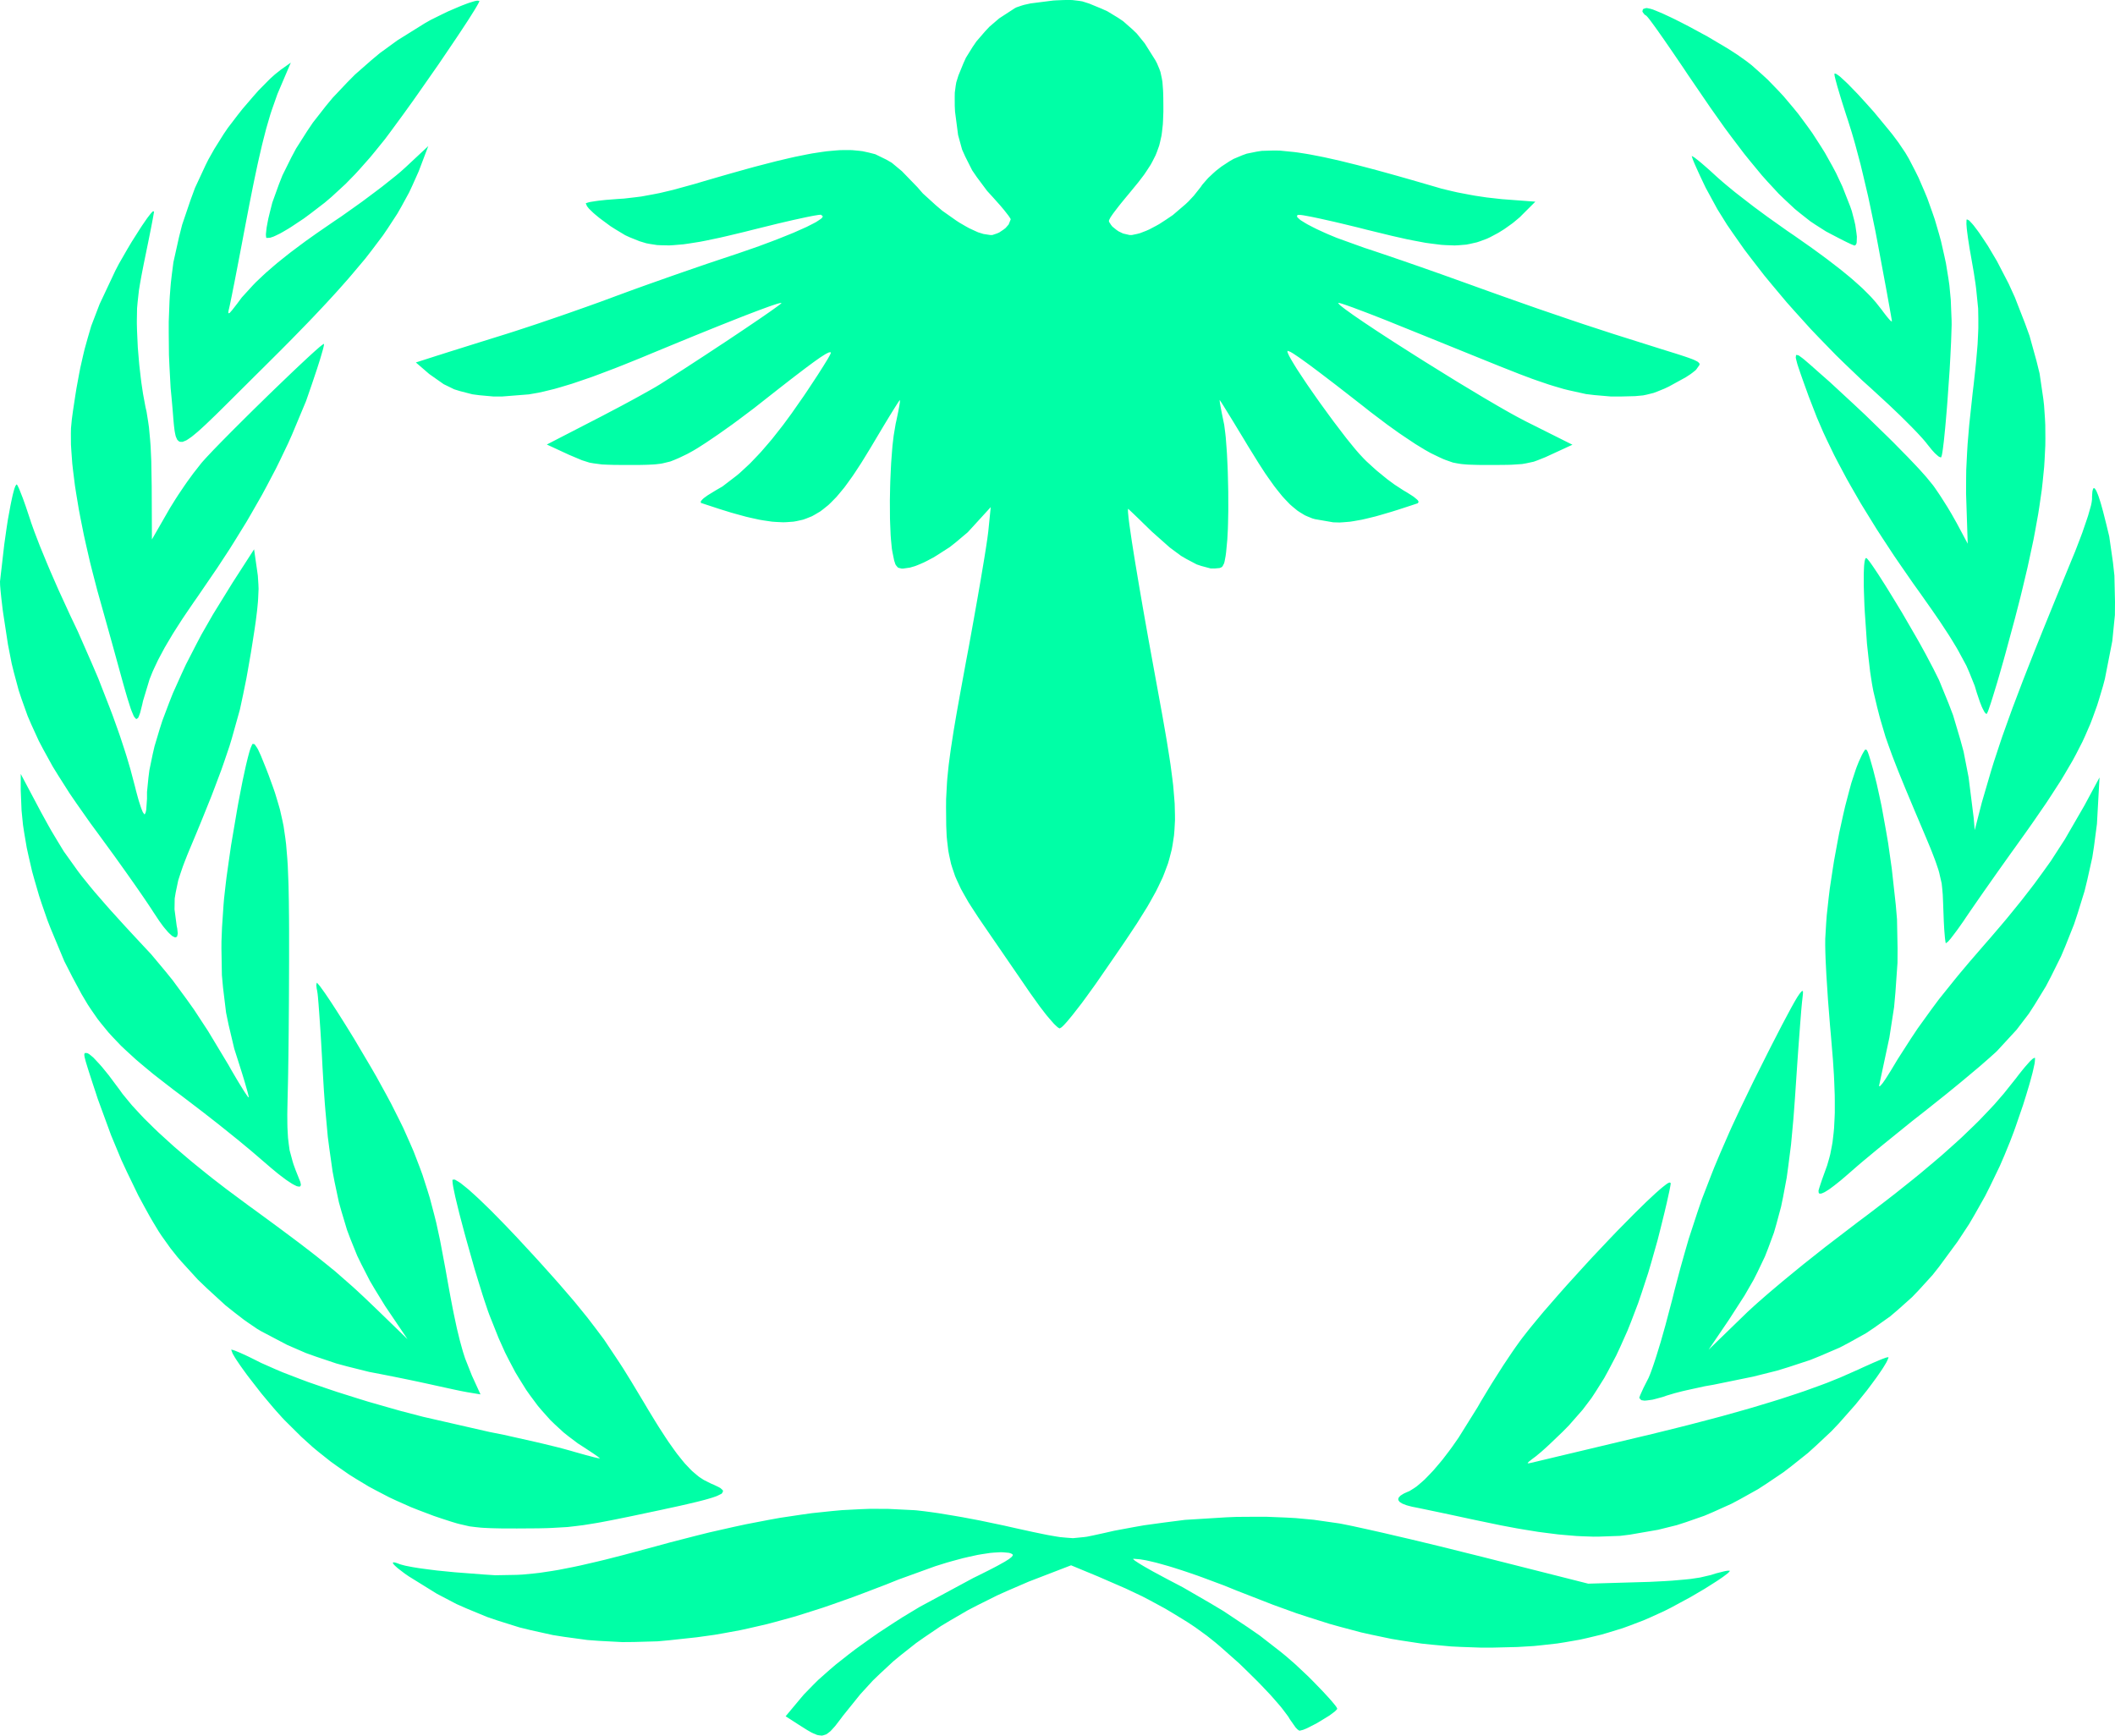 <svg xmlns="http://www.w3.org/2000/svg" viewBox="60.13 476.06 602.41 494.35"><g xmlns="http://www.w3.org/2000/svg" transform="matrix(0 1 -1 0 724 -0)"><g><path d="M 633.50,662.93 L 631.08,662.65 L 626.37,661.98 L 624.09,661.63 L 620.12,660.90 L 619.21,660.72 L 617.62,660.38 L 616.88,660.21 L 615.70,659.90 L 615.16,659.74 L 614.46,659.47 L 614.03,659.14 L 614.03,659.09 L 614.24,658.94 L 614.38,658.86 L 614.84,658.63 L 615.36,658.39 L 617.03,657.73 L 617.95,657.37 L 620.25,656.55 L 624.19,655.23 L 624.89,655.01 L 626.57,654.41 L 627.46,654.09 L 629.47,653.32 L 631.55,652.52 L 636.37,650.54 L 638.83,649.50 L 643.98,647.25 L 651.41,643.84 L 655.91,641.70 L 664.82,637.79 L 669.23,635.90 L 677.74,632.58 L 679.82,631.79 L 683.86,630.34 L 685.86,629.64 L 689.70,628.38 L 691.59,627.78 L 695.18,626.72 L 700.25,625.38 L 701.31,625.12 L 703.26,624.59 L 704.18,624.33 L 705.72,623.83 L 706.42,623.59 L 707.39,623.19 L 708.00,622.75 L 708.00,622.65 L 707.65,622.46 L 707.42,622.37 L 706.70,622.22 L 703.57,622.00 L 701.66,622.00 L 697.54,621.59 L 695.43,621.32 L 690.92,620.39 L 688.63,619.86 L 683.78,618.41 L 681.31,617.62 L 676.15,615.67 L 673.54,614.64 L 668.11,612.20 L 665.36,610.93 L 659.70,608.02 L 656.84,606.52 L 650.98,603.16 L 642.01,597.62 L 632.52,591.50 L 638.80,590.60 L 640.04,590.43 L 642.51,590.27 L 643.78,590.22 L 646.66,590.35 L 647.43,590.40 L 649.12,590.56 L 650.00,590.65 L 651.96,590.89 L 652.98,591.02 L 655.27,591.35 L 659.12,591.95 L 661.89,592.39 L 666.88,593.26 L 669.29,593.69 L 673.77,594.60 L 678.16,595.54 L 686.48,597.87 L 688.61,598.52 L 693.06,600.03 L 695.35,600.83 L 700.30,602.69 L 702.87,603.67 L 708.58,605.97 L 710.06,606.57 L 713.22,607.87 L 718.26,609.98 L 719.49,610.49 L 721.74,611.37 L 722.83,611.78 L 724.85,612.47 L 726.83,613.11 L 730.28,613.83 L 731.96,614.11 L 735.09,614.16 L 739.80,613.54 L 740.50,613.39 L 741.54,613.28 L 742.01,613.25 L 742.61,613.38 L 742.86,613.47 L 743.02,613.82 L 743.05,614.02 L 742.79,614.58 L 742.61,614.88 L 741.93,615.63 L 741.54,616.02 L 740.46,616.94 L 739.87,617.42 L 738.40,618.49 L 735.75,620.25 L 735.25,620.57 L 733.99,621.40 L 733.32,621.85 L 731.75,622.91 L 730.94,623.47 L 729.13,624.72 L 728.21,625.36 L 726.22,626.76 L 724.21,628.18 L 719.90,631.26 L 713.50,635.93 L 710.44,638.18 L 704.81,642.14 L 702.05,644.03 L 696.89,647.31 L 694.36,648.87 L 689.49,651.55 L 687.08,652.82 L 682.33,654.99 L 679.95,656.01 L 675.14,657.73 L 672.71,658.54 L 667.65,659.90 L 665.07,660.54 L 659.58,661.61 L 650.68,662.97 L 649.60,663.12 L 647.55,663.36 L 646.55,663.48 L 644.81,663.66 L 643.99,663.74 L 642.75,663.84 L 641.68,663.87 L 641.52,663.85 L 640.67,663.75 L 640.17,663.70 L 638.79,663.54 L 638.05,663.45 L 636.31,663.25 L 635.41,663.15 M 705.53,653.17 L 707.45,652.15 L 710.88,650.26 L 712.54,649.33 L 715.58,647.51 L 718.57,645.69 L 724.16,641.69 L 725.58,640.61 L 728.58,638.19 L 730.11,636.92 L 733.45,634.02 L 735.18,632.50 L 739.06,628.98 L 740.07,628.06 L 742.22,626.07 L 745.67,622.86 L 747.85,620.82 L 752.73,616.74 L 755.25,614.70 L 760.77,610.64 L 763.61,608.62 L 769.71,604.62 L 779.44,598.76 L 780.83,597.98 L 783.28,596.54 L 784.43,595.85 L 786.28,594.71 L 787.11,594.19 L 788.16,593.47 L 788.36,593.33 L 788.58,593.13 L 788.60,593.01 L 788.48,593.01 L 787.50,593.25 L 786.91,593.40 L 785.18,593.90 L 784.23,594.17 L 781.96,594.86 L 778.20,596.05 L 774.75,597.15 L 767.91,598.77 L 764.47,599.48 L 757.40,600.34 L 753.81,600.67 L 746.19,600.80 L 744.23,600.79 L 740.15,600.63 L 733.76,600.20 L 732.08,600.06 L 728.08,599.61 L 726.00,599.36 L 721.44,598.72 L 716.79,598.05 L 707.19,596.42 L 704.86,596.01 L 700.54,595.18 L 698.45,594.77 L 694.84,593.99 L 693.99,593.80 L 692.50,593.44 L 691.78,593.26 L 690.57,592.94 L 690.01,592.78 L 689.13,592.49 L 688.22,592.10 L 687.95,591.95 L 687.97,591.54 L 688.08,591.32 L 688.93,590.73 L 689.46,590.41 L 691.20,589.60 L 694.91,588.10 L 696.82,587.36 L 700.23,586.12 L 701.90,585.54 L 705.05,584.59 L 706.61,584.14 L 709.75,583.43 L 711.35,583.10 L 714.76,582.60 L 716.53,582.38 L 720.48,582.05 L 722.55,581.91 L 727.32,581.72 L 728.58,581.68 L 731.29,581.63 L 732.68,581.60 L 735.69,581.57 L 737.24,581.55 L 740.58,581.53 L 746.00,581.53 L 749.78,581.53 L 757.78,581.56 L 761.78,581.58 L 769.53,581.64 L 771.41,581.66 L 774.97,581.70 L 776.71,581.72 L 779.89,581.77 L 781.43,581.79 L 784.13,581.84 L 787.50,581.92 L 789.21,581.96 L 792.15,582.02 L 793.55,582.04 L 795.99,582.02 L 797.15,582.00 L 799.19,581.89 L 800.18,581.83 L 801.95,581.62 L 803.69,581.38 L 806.88,580.52 L 807.70,580.27 L 809.42,579.64 L 812.25,578.51 L 812.72,578.32 L 813.37,578.19 L 813.65,578.17 L 813.95,578.38 L 814.05,578.53 L 813.98,579.07 L 813.90,579.38 L 813.47,580.24 L 813.21,580.71 L 812.43,581.90 L 812.00,582.53 L 810.87,584.02 L 810.26,584.80 L 808.78,586.59 L 806.18,589.62 L 805.65,590.23 L 804.41,591.68 L 803.76,592.44 L 802.35,594.14 L 800.89,595.90 L 797.67,599.90 L 796.04,601.94 L 792.76,606.14 L 788.18,612.14 L 786.50,614.39 L 783.43,618.35 L 781.94,620.26 L 779.16,623.61 L 777.79,625.21 L 775.19,628.05 L 773.91,629.41 L 771.38,631.82 L 770.11,632.98 L 767.55,635.08 L 766.26,636.09 L 763.55,637.97 L 762.17,638.88 L 759.21,640.64 L 754.37,643.24 L 749.84,645.55 L 740.52,649.44 L 738.19,650.35 L 733.52,651.97 L 731.19,652.74 L 726.57,654.08 L 724.28,654.72 L 719.77,655.76 L 717.53,656.25 L 713.18,656.99 L 711.03,657.32 L 706.90,657.73 L 701.00,657.97 L 696.50,657.96 L 705.53,653.17 M 595.50,643.41 L 593.13,643.09 L 588.78,642.43 L 586.66,642.09 L 582.74,641.37 L 580.83,641.00 L 577.26,640.19 L 575.50,639.77 L 572.17,638.84 L 568.89,637.88 L 562.68,635.50 L 553.14,631.01 L 551.20,630.00 L 547.01,627.59 L 544.94,626.36 L 541.21,623.99 L 540.35,623.43 L 538.88,622.42 L 538.19,621.94 L 537.16,621.15 L 536.72,620.79 L 536.24,620.31 L 536.30,620.00 L 536.35,620.00 L 536.71,620.05 L 536.93,620.09 L 537.60,620.21 L 538.34,620.34 L 540.59,620.77 L 541.81,621.01 L 544.80,621.61 L 549.79,622.63 L 551.15,622.91 L 553.55,623.38 L 554.70,623.60 L 556.76,623.97 L 558.76,624.30 L 562.19,624.68 L 563.89,624.83 L 567.35,624.89 L 568.26,624.89 L 570.22,624.84 L 573.50,624.69 L 575.01,624.62 L 578.36,624.34 L 580.06,624.19 L 583.47,623.80 L 585.15,623.59 L 588.22,623.13 L 592.00,622.43 L 593.30,622.13 L 596.25,621.66 L 597.80,621.44 L 601.33,621.11 L 603.18,620.97 L 607.39,620.78 L 614.61,620.66 L 629.71,620.60 L 621.79,616.05 L 620.70,615.42 L 618.24,613.89 L 617.00,613.09 L 614.45,611.37 L 613.20,610.50 L 610.87,608.80 L 607.94,606.50 L 607.58,606.19 L 606.60,605.31 L 606.08,604.83 L 604.82,603.64 L 604.15,603.01 L 602.65,601.55 L 601.88,600.80 L 600.19,599.13 L 598.46,597.42 L 594.65,593.59 L 592.72,591.64 L 588.79,587.62 L 586.85,585.62 L 583.21,581.83 L 582.33,580.91 L 580.70,579.19 L 579.91,578.35 L 578.49,576.83 L 577.80,576.09 L 576.63,574.81 L 576.09,574.21 L 575.22,573.22 L 574.83,572.77 L 574.32,572.13 L 574.00,571.62 L 574.00,571.58 L 574.24,571.59 L 574.39,571.61 L 574.91,571.72 L 575.50,571.86 L 577.40,572.41 L 578.45,572.72 L 581.09,573.56 L 585.59,575.07 L 590.30,576.70 L 599.86,580.70 L 602.26,581.77 L 607.13,584.10 L 609.57,585.30 L 614.53,587.91 L 617.02,589.25 L 622.09,592.15 L 624.64,593.63 L 629.83,596.83 L 632.45,598.47 L 637.79,601.97 L 646.00,607.58 L 647.70,608.77 L 650.84,610.91 L 652.37,611.94 L 655.23,613.78 L 656.62,614.66 L 659.23,616.21 L 660.51,616.96 L 662.91,618.25 L 664.09,618.87 L 666.33,619.93 L 667.43,620.43 L 669.56,621.28 L 675.69,623.13 L 676.73,623.36 L 678.37,623.77 L 679.11,623.96 L 680.11,624.33 L 680.52,624.52 L 680.81,624.90 L 680.85,625.10 L 680.35,625.56 L 679.99,625.79 L 678.63,626.36 L 677.83,626.66 L 675.52,627.39 L 674.89,627.59 L 673.42,628.02 L 672.66,628.24 L 670.94,628.73 L 670.04,628.98 L 668.05,629.53 L 664.75,630.44 L 664.39,630.54 L 663.44,630.80 L 662.93,630.94 L 661.73,631.27 L 660.46,631.62 L 657.37,632.48 L 647.00,635.38 L 644.26,636.15 L 638.87,637.55 L 636.21,638.22 L 631.03,639.41 L 628.47,639.98 L 623.56,640.96 L 621.14,641.42 L 616.57,642.18 L 614.33,642.53 L 610.17,643.05 L 608.14,643.28 L 604.45,643.55 L 602.68,643.66 L 599.53,643.68 L 598.03,643.65 M 776.00,639.19 L 776.00,639.05 L 776.20,638.64 L 776.34,638.42 L 776.79,637.86 L 777.30,637.26 L 778.99,635.68 L 779.93,634.84 L 782.33,632.89 L 786.56,629.73 L 787.60,628.99 L 789.83,627.16 L 790.98,626.20 L 793.41,623.95 L 794.65,622.78 L 797.26,620.13 L 798.59,618.75 L 801.35,615.72 L 802.75,614.17 L 805.65,610.78 L 807.11,609.05 L 810.11,605.34 L 811.62,603.45 L 814.71,599.44 L 819.41,593.11 L 821.24,590.59 L 824.48,586.17 L 826.04,584.06 L 828.82,580.33 L 830.16,578.55 L 832.60,575.37 L 833.79,573.84 L 836.00,571.08 L 838.19,568.38 L 842.39,563.59 L 843.47,562.40 L 845.73,559.97 L 849.39,556.15 L 857.50,547.79 L 850.59,552.46 L 848.09,554.15 L 843.27,557.11 L 840.88,558.52 L 836.12,560.96 L 833.74,562.12 L 828.85,564.10 L 826.37,565.03 L 821.14,566.60 L 818.47,567.35 L 812.71,568.57 L 809.74,569.14 L 803.24,570.06 L 799.88,570.50 L 792.44,571.18 L 790.51,571.34 L 786.44,571.63 L 780.00,572.01 L 777.32,572.15 L 772.25,572.44 L 769.81,572.59 L 765.57,572.88 L 764.58,572.95 L 762.85,573.08 L 762.03,573.14 L 760.66,573.26 L 760.03,573.31 L 759.10,573.41 L 758.25,573.54 L 757.63,573.67 L 756.66,573.78 L 756.00,573.65 L 756.00,573.56 L 756.60,573.03 L 756.99,572.71 L 758.28,571.78 L 758.99,571.27 L 760.83,570.03 L 761.81,569.38 L 764.08,567.91 L 765.26,567.16 L 767.83,565.54 L 769.15,564.72 L 771.89,563.03 L 780.17,558.13 L 782.88,556.57 L 787.92,553.80 L 790.40,552.47 L 795.07,550.12 L 797.37,548.99 L 801.82,547.01 L 804.04,546.05 L 808.41,544.37 L 810.60,543.56 L 815.05,542.13 L 817.30,541.44 L 821.96,540.21 L 824.34,539.61 L 829.37,538.52 L 837.50,536.99 L 839.65,536.61 L 843.49,535.92 L 845.34,535.58 L 848.63,534.95 L 850.22,534.63 L 853.05,534.03 L 854.41,533.74 L 856.83,533.15 L 858.00,532.86 L 860.10,532.28 L 861.12,531.99 L 862.96,531.40 L 867.86,529.46 L 873.22,527.01 L 872.68,530.26 L 872.61,530.70 L 872.36,532.03 L 872.22,532.75 L 871.86,534.46 L 870.65,540.00 L 870.45,540.89 L 869.94,543.23 L 869.67,544.47 L 869.09,547.23 L 868.80,548.64 L 868.22,551.49 L 867.43,555.50 L 866.81,558.74 L 865.25,564.98 L 864.42,568.05 L 862.46,573.88 L 861.44,576.74 L 859.12,582.08 L 855.26,589.43 L 854.56,590.62 L 852.85,593.13 L 851.95,594.41 L 849.92,597.04 L 847.82,599.68 L 842.98,604.96 L 840.50,607.54 L 835.36,612.23 L 834.09,613.33 L 831.59,615.32 L 828.00,617.88 L 826.77,618.69 L 824.05,620.33 L 822.65,621.15 L 819.64,622.81 L 816.57,624.47 L 809.85,627.72 L 806.43,629.31 L 799.38,632.24 L 789.01,636.04 L 787.34,636.58 L 784.63,637.48 L 783.36,637.89 L 781.36,638.54 L 780.44,638.83 L 779.04,639.26 L 778.41,639.45 L 777.51,639.68 L 777.12,639.78 L 776.61,639.85 L 776.39,639.86 L 776.16,639.79 L 775.98,639.69 M 554.25,614.93 L 550.76,614.48 L 543.63,612.89 L 540.07,611.99 L 533.06,609.61 L 529.60,608.34 L 523.08,605.31 L 521.50,604.52 L 518.50,602.83 L 514.27,600.18 L 512.52,598.99 L 508.85,596.19 L 507.03,594.75 L 503.54,591.75 L 501.86,590.27 L 499.02,587.47 L 498.36,586.80 L 497.26,585.57 L 495.95,583.93 L 493.90,581.04 L 500.70,583.94 L 502.84,584.85 L 507.47,586.48 L 508.69,586.88 L 511.36,587.66 L 512.74,588.06 L 515.81,588.85 L 517.41,589.25 L 520.99,590.08 L 522.86,590.50 L 527.06,591.39 L 529.24,591.84 L 534.17,592.82 L 542.50,594.42 L 545.11,594.91 L 550.07,595.86 L 552.47,596.32 L 556.65,597.13 L 557.63,597.33 L 559.35,597.67 L 560.17,597.83 L 561.53,598.11 L 562.16,598.24 L 563.11,598.44 L 564.00,598.64 L 564.51,598.77 L 565.08,598.83 L 565.29,598.82 L 565.23,598.56 L 565.12,598.39 L 564.39,597.75 L 562.50,596.28 L 560.79,595.01 L 557.31,591.83 L 556.43,590.98 L 554.63,589.08 L 553.72,588.10 L 551.84,585.93 L 550.89,584.81 L 548.92,582.35 L 547.92,581.08 L 545.83,578.29 L 544.76,576.85 L 542.53,573.71 L 539.00,568.58 L 537.71,566.66 L 534.88,562.67 L 533.46,560.68 L 530.61,556.87 L 529.22,555.03 L 526.69,551.85 L 526.10,551.11 L 525.03,549.83 L 523.63,548.27 L 517.66,541.88 L 522.77,543.82 L 524.85,544.61 L 528.88,546.41 L 530.89,547.35 L 534.90,549.54 L 536.91,550.69 L 541.03,553.38 L 543.12,554.80 L 547.51,558.11 L 549.75,559.85 L 554.53,563.88 L 555.76,564.94 L 558.32,567.21 L 559.61,568.37 L 562.32,570.86 L 563.69,572.14 L 566.57,574.86 L 568.03,576.26 L 571.08,579.23 L 572.64,580.75 L 575.90,583.98 L 581.04,589.14 L 582.71,590.83 L 585.73,593.86 L 587.19,595.33 L 589.79,597.94 L 591.04,599.20 L 593.24,601.42 L 594.28,602.48 L 596.08,604.35 L 596.93,605.24 L 598.34,606.77 L 599.00,607.51 L 600.04,608.76 L 600.51,609.35 L 601.19,610.34 L 601.48,610.80 L 601.80,611.57 L 601.92,611.93 L 601.90,612.51 L 601.85,612.78 L 601.50,613.20 L 601.28,613.40 L 600.61,613.70 L 600.24,613.84 L 599.26,614.05 L 598.73,614.14 L 597.45,614.30 L 596.78,614.37 L 595.21,614.51 L 594.40,614.57 L 592.56,614.72 L 589.50,614.99 L 586.58,615.27 L 580.32,615.61 L 577.16,615.75 L 570.82,615.81 L 567.70,615.81 L 561.86,615.59 L 560.45,615.51 L 557.83,615.31 L 556.56,615.20 M 863.41,591.17 L 864.26,589.48 L 866.05,585.43 L 866.95,583.31 L 868.80,578.50 L 869.73,576.02 L 871.60,570.60 L 872.53,567.83 L 874.38,561.96 L 875.30,558.98 L 877.07,552.80 L 877.95,549.69 L 879.60,543.36 L 883.91,524.50 L 884.73,520.38 L 886.73,511.48 L 887.22,509.38 L 888.13,505.64 L 888.35,504.76 L 888.76,503.21 L 889.30,501.25 L 889.63,500.12 L 890.21,498.05 L 890.49,497.06 L 890.92,495.42 L 891.12,494.68 L 891.36,493.65 L 891.45,493.00 L 891.42,493.00 L 891.11,493.38 L 890.92,493.63 L 890.36,494.43 L 890.06,494.87 L 889.32,495.98 L 888.09,497.86 L 887.17,499.29 L 885.12,502.01 L 884.06,503.34 L 881.72,505.88 L 880.51,507.13 L 877.85,509.51 L 876.47,510.68 L 873.48,512.90 L 871.94,513.99 L 868.60,516.07 L 866.89,517.10 L 863.19,519.05 L 861.29,520.01 L 857.21,521.84 L 850.64,524.46 L 849.47,524.89 L 846.44,525.91 L 844.84,526.43 L 841.17,527.57 L 837.40,528.72 L 829.22,531.03 L 827.22,531.58 L 823.45,532.58 L 821.62,533.06 L 818.42,533.84 L 816.92,534.20 L 814.59,534.69 L 814.07,534.79 L 813.26,534.92 L 812.40,535.00 L 812.10,535.00 L 812.03,534.55 L 812.07,534.26 L 812.66,533.26 L 813.03,532.69 L 814.23,531.19 L 814.90,530.37 L 816.67,528.41 L 817.63,527.37 L 819.92,525.00 L 821.14,523.76 L 823.92,521.03 L 825.37,519.62 L 828.59,516.56 L 833.87,511.68 L 836.01,509.73 L 839.86,506.28 L 841.72,504.63 L 845.14,501.68 L 846.81,500.25 L 849.96,497.68 L 851.51,496.43 L 854.56,494.10 L 857.60,491.82 L 864.08,487.50 L 865.78,486.40 L 869.49,484.10 L 875.66,480.39 L 877.55,479.27 L 880.91,477.22 L 882.52,476.22 L 885.33,474.40 L 886.67,473.51 L 888.99,471.87 L 890.09,471.07 L 891.97,469.57 L 892.86,468.83 L 894.35,467.43 L 895.05,466.74 L 896.20,465.39 L 896.74,464.72 L 897.60,463.39 L 898.62,461.36 L 898.98,460.51 L 899.59,459.24 L 899.89,458.69 L 900.43,458.09 L 900.70,457.90 L 901.23,458.12 L 901.51,458.34 L 902.09,459.52 L 902.24,459.88 L 902.56,460.80 L 902.72,461.30 L 903.07,462.50 L 903.25,463.14 L 903.64,464.65 L 903.84,465.44 L 904.27,467.27 L 904.50,468.23 L 904.99,470.39 L 905.24,471.52 L 905.78,474.04 L 906.07,475.34 L 906.68,478.23 L 907.69,483.00 L 908.09,484.92 L 908.77,488.27 L 909.09,489.88 L 909.63,492.70 L 909.87,494.06 L 910.27,496.53 L 910.46,497.73 L 910.74,499.99 L 911.00,502.23 L 911.26,506.78 L 911.31,507.98 L 911.37,510.59 L 911.40,515.00 L 911.41,516.67 L 911.40,519.50 L 911.40,520.84 L 911.35,523.12 L 911.32,524.21 L 911.23,526.08 L 911.17,526.97 L 911.00,528.57 L 910.81,530.12 L 910.15,532.98 L 909.96,533.72 L 909.48,535.31 L 908.61,538.00 L 907.84,540.28 L 906.19,544.64 L 905.34,546.79 L 903.50,550.93 L 902.55,552.97 L 900.51,556.89 L 899.47,558.83 L 897.22,562.56 L 896.07,564.40 L 893.60,567.95 L 892.34,569.70 L 889.64,573.10 L 888.26,574.77 L 885.32,578.02 L 880.63,582.75 L 879.82,583.52 L 877.98,585.17 L 877.03,586.00 L 874.99,587.72 L 872.93,589.44 L 868.77,592.67 L 867.77,593.44 L 865.91,594.79 L 865.01,595.43 L 863.46,596.48 L 862.73,596.95 L 861.61,597.60 L 860.54,598.00 L 860.46,598.00 L 860.59,597.46 L 860.70,597.11 L 861.15,595.99 L 861.41,595.38 L 862.12,593.82 L 862.50,593.01 M 536.37,586.97 L 533.77,586.31 L 528.59,584.44 L 526.00,583.42 L 520.90,580.89 L 518.37,579.54 L 513.43,576.40 L 510.98,574.75 L 506.25,571.05 L 503.93,569.13 L 499.48,564.92 L 497.30,562.76 L 493.21,558.10 L 491.22,555.72 L 487.54,550.66 L 482.57,542.69 L 481.71,541.15 L 480.05,537.79 L 479.25,536.12 L 477.90,532.96 L 477.60,532.22 L 477.09,530.88 L 476.86,530.24 L 476.53,529.16 L 476.38,528.67 L 476.25,527.95 L 476.31,527.36 L 476.34,527.32 L 476.68,527.45 L 476.90,527.55 L 477.57,527.92 L 477.94,528.13 L 478.91,528.71 L 479.42,529.03 L 480.65,529.80 L 481.94,530.62 L 485.15,532.73 L 486.83,533.85 L 490.62,536.41 L 494.51,539.05 L 502.84,544.87 L 504.88,546.31 L 508.73,549.08 L 513.92,552.89 L 515.71,554.23 L 519.18,557.04 L 520.89,558.45 L 524.10,561.29 L 525.66,562.71 L 528.48,565.47 L 532.10,569.40 L 533.77,571.36 L 536.84,575.36 L 538.30,577.33 L 540.71,580.96 L 541.25,581.82 L 542.16,583.38 L 542.58,584.13 L 543.20,585.41 L 543.47,586.01 L 543.78,586.96 L 543.83,587.92 L 543.78,588.04 L 543.14,588.12 L 542.74,588.13 L 541.50,588.00 L 540.83,587.92 L 539.17,587.61 L 538.30,587.44 M 921.48,550.25 L 921.61,549.92 L 921.88,548.93 L 922.02,548.39 L 922.29,547.00 L 922.43,546.26 L 922.71,544.52 L 922.84,543.60 L 923.11,541.54 L 923.38,539.40 L 923.88,534.35 L 924.53,525.92 L 924.73,522.79 L 924.62,516.66 L 924.54,515.10 L 924.23,511.82 L 924.04,510.15 L 923.50,506.56 L 923.19,504.71 L 922.39,500.65 L 921.95,498.56 L 920.87,493.90 L 920.29,491.48 L 918.91,486.09 L 916.47,477.00 L 915.38,473.02 L 913.45,465.51 L 912.53,461.82 L 910.95,454.84 L 910.21,451.41 L 908.96,444.91 L 908.38,441.71 L 907.47,435.63 L 907.05,432.63 L 906.45,426.92 L 906.19,424.10 L 905.91,418.70 L 905.81,416.04 L 905.83,410.90 L 906.20,403.42 L 906.25,402.78 L 906.43,401.20 L 906.53,400.37 L 906.78,398.49 L 907.06,396.54 L 907.81,392.00 L 908.21,389.68 L 909.13,384.81 L 910.61,377.76 L 910.88,376.58 L 911.36,374.44 L 911.59,373.40 L 912.00,371.52 L 912.40,369.70 L 913.02,366.71 L 913.30,365.31 L 913.70,362.99 L 913.87,361.90 L 914.04,360.04 L 914.17,358.25 L 913.86,355.10 L 913.75,354.27 L 913.38,352.46 L 912.68,349.26 L 912.06,346.54 L 911.01,340.90 L 910.51,338.06 L 909.71,332.24 L 908.96,326.39 L 908.23,314.58 L 908.11,311.66 L 908.07,305.91 L 908.08,303.06 L 908.30,297.56 L 908.45,294.84 L 908.93,289.67 L 909.97,282.42 L 910.11,281.67 L 910.52,279.62 L 910.75,278.51 L 911.34,275.82 L 911.65,274.40 L 912.37,271.19 L 912.75,269.52 L 913.60,265.90 L 914.46,262.19 L 916.43,254.01 L 919.54,241.50 L 927.13,211.50 L 926.69,196.50 L 926.62,194.04 L 926.40,189.69 L 926.27,187.62 L 925.96,184.06 L 925.79,182.38 L 925.38,179.65 L 924.66,176.55 L 924.22,175.18 L 923.65,172.94 L 923.54,172.45 L 923.43,171.75 L 923.45,171.21 L 923.52,171.15 L 923.91,171.49 L 924.15,171.73 L 924.82,172.61 L 925.19,173.10 L 926.08,174.40 L 926.54,175.10 L 927.57,176.72 L 928.63,178.40 L 930.90,182.27 L 933.97,187.94 L 934.96,189.91 L 936.74,193.82 L 937.59,195.78 L 939.09,199.72 L 939.81,201.70 L 941.04,205.70 L 941.63,207.71 L 942.62,211.82 L 943.08,213.89 L 943.82,218.14 L 944.16,220.29 L 944.66,224.74 L 944.89,226.99 L 945.17,231.67 L 945.35,239.00 L 945.35,241.93 L 945.15,247.68 L 945.01,250.53 L 944.49,256.19 L 944.19,259.02 L 943.33,264.69 L 942.86,267.53 L 941.65,273.31 L 941.00,276.22 L 939.41,282.19 L 938.57,285.21 L 936.58,291.47 L 935.54,294.65 L 933.13,301.30 L 929.03,311.82 L 927.69,315.11 L 925.36,321.35 L 924.81,322.87 L 923.82,325.75 L 923.35,327.16 L 922.51,329.79 L 922.12,331.08 L 921.46,333.42 L 921.15,334.55 L 920.68,336.54 L 920.47,337.49 L 920.20,339.10 L 920.04,341.00 L 920.04,341.10 L 920.16,341.07 L 920.24,341.02 L 920.51,340.69 L 920.66,340.49 L 921.05,339.90 L 921.27,339.57 L 921.78,338.74 L 922.31,337.85 L 923.66,335.47 L 925.95,331.20 L 928.13,327.03 L 932.65,319.22 L 934.92,315.42 L 939.56,308.45 L 941.89,305.08 L 946.57,299.06 L 947.74,297.63 L 950.07,294.95 L 953.55,291.25 L 954.68,290.12 L 956.81,288.05 L 957.84,287.06 L 959.62,285.42 L 960.45,284.68 L 961.69,283.65 L 961.96,283.44 L 962.35,283.17 L 962.71,283.00 L 962.83,283.00 L 963.26,283.39 L 963.50,283.64 L 964.11,284.43 L 964.74,285.30 L 966.22,287.71 L 966.95,288.94 L 968.16,291.30 L 968.41,291.84 L 968.77,292.73 L 969.00,293.67 L 969.00,293.79 L 968.74,294.17 L 968.58,294.37 L 968.05,294.87 L 965.76,296.48 L 965.02,296.92 L 963.15,298.32 L 962.16,299.09 L 959.91,301.04 L 958.75,302.07 L 956.27,304.42 L 955.01,305.64 L 952.43,308.25 L 949.86,310.89 L 945.05,316.32 L 943.93,317.64 L 941.95,320.13 L 939.52,323.48 L 938.05,325.70 L 935.46,329.93 L 934.20,332.05 L 931.88,336.34 L 930.74,338.52 L 928.51,343.23 L 925.07,351.15 L 921.90,358.80 L 925.32,367.68 L 926.55,370.87 L 929.15,376.90 L 930.48,379.86 L 933.27,385.45 L 934.69,388.19 L 937.69,393.35 L 939.21,395.88 L 942.42,400.62 L 944.05,402.94 L 947.48,407.28 L 949.22,409.40 L 952.88,413.34 L 954.74,415.27 L 958.63,418.83 L 964.76,423.77 L 965.62,424.41 L 967.04,425.50 L 967.70,426.01 L 968.71,426.92 L 969.17,427.36 L 969.80,428.17 L 970.06,428.57 L 970.32,429.37 L 970.41,429.78 L 970.31,430.66 L 970.22,431.12 L 969.80,432.16 L 969.54,432.71 L 968.80,434.00 L 967.35,436.30 L 964.90,440.10 L 959.99,436.00 L 958.69,434.90 L 955.94,432.22 L 954.54,430.81 L 951.64,427.54 L 950.18,425.83 L 947.20,422.05 L 945.71,420.10 L 942.69,415.88 L 941.18,413.72 L 938.18,409.14 L 936.69,406.81 L 933.76,401.95 L 925.51,386.65 L 924.89,385.38 L 923.80,383.20 L 923.28,382.16 L 922.39,380.44 L 921.96,379.63 L 921.24,378.34 L 920.91,377.74 L 920.34,376.83 L 920.08,376.43 L 919.65,375.89 L 919.45,375.66 L 919.14,375.45 L 919.00,375.38 L 918.78,375.47 L 918.53,375.90 L 918.35,376.46 L 918.21,377.96 L 918.17,378.78 L 918.28,380.75 L 918.37,381.79 L 918.73,384.18 L 918.94,385.42 L 919.54,388.17 L 919.87,389.58 L 920.69,392.63 L 921.13,394.18 L 922.16,397.48 L 925.97,408.00 L 927.34,411.41 L 929.77,417.77 L 930.94,420.88 L 933.01,426.72 L 934.00,429.59 L 935.73,435.03 L 936.56,437.72 L 937.98,442.88 L 938.66,445.44 L 939.81,450.44 L 940.36,452.93 L 941.27,457.89 L 941.70,460.37 L 942.40,465.40 L 943.24,473.15 L 943.55,476.54 L 943.74,483.28 L 943.77,486.64 L 943.42,493.29 L 943.17,496.61 L 942.28,503.14 L 941.77,506.39 L 940.36,512.75 L 939.59,515.90 L 937.66,522.05 L 936.63,525.09 L 934.20,530.97 L 932.92,533.87 L 930.00,539.44 L 925.07,547.40 L 924.26,548.58 L 922.97,550.27 L 922.68,550.64 L 922.18,551.19 L 921.95,551.44 L 921.60,551.76 L 921.43,551.89 L 921.22,551.96 L 921.13,551.97 L 921.06,551.78 L 921.05,551.66 L 921.15,551.22 L 921.22,550.96 M 577.71,540.46 L 577.60,540.12 L 577.29,539.16 L 577.13,538.63 L 576.72,537.35 L 576.29,536.00 L 575.21,532.55 L 574.64,530.74 L 573.38,526.72 L 571.44,520.50 L 571.12,519.47 L 570.38,517.16 L 569.99,515.97 L 569.15,513.41 L 568.29,510.81 L 566.38,505.21 L 565.41,502.40 L 563.47,496.90 L 562.99,495.56 L 562.08,493.02 L 560.78,489.50 L 560.37,488.40 L 559.46,485.92 L 558.99,484.65 L 557.99,481.89 L 556.98,479.07 L 554.83,472.99 L 553.76,469.93 L 551.68,463.90 L 551.18,462.44 L 550.24,459.64 L 548.94,455.75 L 548.24,453.64 L 546.86,449.66 L 546.18,447.72 L 544.85,444.15 L 544.19,442.42 L 542.95,439.33 L 542.35,437.85 L 541.23,435.33 L 540.70,434.14 L 539.75,432.27 L 539.30,431.42 L 538.55,430.28 L 538.20,429.81 L 537.69,429.49 L 537.24,430.01 L 537.22,430.11 L 537.27,430.67 L 537.32,431.01 L 537.48,432.00 L 537.58,432.54 L 537.85,433.90 L 538.00,434.62 L 538.37,436.31 L 538.75,438.06 L 539.74,442.31 L 541.48,449.36 L 542.14,451.98 L 543.24,456.58 L 543.75,458.78 L 544.56,462.63 L 544.92,464.48 L 545.43,467.70 L 545.65,469.24 L 545.88,471.96 L 545.96,473.26 L 545.91,475.59 L 545.86,476.72 L 545.54,478.78 L 545.35,479.79 L 544.77,481.71 L 543.62,484.57 L 543.05,485.80 L 541.37,488.59 L 540.48,489.99 L 538.53,492.63 L 538.05,493.26 L 537.13,494.37 L 536.68,494.89 L 535.85,495.75 L 535.46,496.14 L 534.79,496.67 L 534.04,497.00 L 533.94,497.00 L 533.71,496.27 L 533.59,495.80 L 533.35,494.28 L 533.23,493.44 L 533.00,491.34 L 532.72,487.75 L 532.62,486.15 L 532.24,482.87 L 532.03,481.20 L 531.39,477.72 L 531.04,475.94 L 530.14,472.15 L 528.45,466.00 L 527.63,463.24 L 526.15,458.14 L 525.44,455.66 L 524.16,451.09 L 523.55,448.87 L 522.49,444.78 L 521.98,442.80 L 521.12,439.16 L 520.72,437.40 L 520.07,434.17 L 519.77,432.60 L 519.33,429.73 L 519.14,428.34 L 518.91,425.79 L 518.82,424.55 L 518.80,422.29 L 518.82,421.19 L 519.01,419.16 L 519.13,418.18 L 519.53,416.35 L 519.99,414.56 L 521.53,411.41 L 522.41,409.88 L 524.82,406.98 L 529.38,402.56 L 531.15,401.02 L 534.49,397.35 L 536.09,395.47 L 538.84,391.57 L 539.47,390.61 L 540.55,388.75 L 541.06,387.83 L 541.86,386.10 L 542.23,385.27 L 542.70,383.76 L 543.00,381.81 L 543.00,381.23 L 542.56,379.92 L 542.28,379.27 L 541.45,378.03 L 541.00,377.45 L 540.00,376.58 L 538.56,376.00 L 538.45,376.00 L 537.83,376.39 L 537.47,376.64 L 536.43,377.45 L 535.87,377.89 L 534.54,379.01 L 532.39,380.93 L 530.40,382.74 L 526.51,385.64 L 524.57,386.97 L 520.64,388.95 L 518.66,389.84 L 514.51,390.98 L 507.85,391.85 L 506.19,391.93 L 503.65,391.94 L 502.46,391.92 L 500.47,391.66 L 499.50,391.49 L 497.55,390.88 L 494.10,389.47 L 492.51,388.75 L 489.40,386.82 L 487.88,385.78 L 485.04,383.33 L 483.67,382.05 L 481.28,379.26 L 478.42,374.86 L 478.16,374.37 L 477.67,372.94 L 477.44,372.17 L 477.03,370.32 L 476.21,363.89 L 476.16,363.05 L 476.10,361.60 L 476.07,360.90 L 476.06,359.67 L 476.07,358.49 L 476.30,356.53 L 476.46,355.57 L 477.08,353.63 L 478.52,350.13 L 479.27,348.47 L 481.10,345.45 L 482.08,343.99 L 484.40,341.35 L 485.62,340.08 L 488.42,337.81 L 493.20,334.80 L 494.09,334.33 L 495.73,333.64 L 496.57,333.34 L 498.39,332.95 L 499.36,332.78 L 501.78,332.60 L 502.44,332.57 L 503.93,332.53 L 506.50,332.51 L 507.87,332.51 L 510.31,332.60 L 511.49,332.66 L 513.63,332.90 L 514.68,333.04 L 516.61,333.47 L 517.56,333.71 L 519.39,334.37 L 520.29,334.73 L 522.10,335.65 L 523.01,336.15 L 524.90,337.38 L 525.86,338.03 L 527.92,339.60 L 531.30,342.37 L 532.22,343.14 L 533.95,344.56 L 534.79,345.23 L 536.25,346.35 L 536.93,346.86 L 537.95,347.56 L 538.81,348.00 L 539.21,348.00 L 540.14,347.40 L 540.61,347.02 L 541.51,345.91 L 541.93,345.31 L 542.57,343.99 L 543.00,342.13 L 543.00,341.48 L 542.68,339.95 L 542.47,339.16 L 541.79,337.40 L 541.40,336.51 L 540.40,334.62 L 539.87,333.67 L 538.62,331.74 L 537.32,329.82 L 534.23,326.21 L 533.43,325.36 L 531.79,323.83 L 529.32,321.87 L 528.69,321.44 L 527.36,320.29 L 526.69,319.68 L 525.36,318.26 L 524.71,317.53 L 523.51,315.99 L 522.00,313.69 L 521.32,312.51 L 520.29,310.05 L 519.83,308.78 L 519.26,305.98 L 519.03,304.52 L 518.93,301.17 L 518.95,299.40 L 519.36,295.28 L 519.50,294.19 L 519.87,291.83 L 520.08,290.62 L 520.59,287.99 L 520.86,286.64 L 521.51,283.72 L 521.85,282.22 L 522.65,278.98 L 523.06,277.32 L 524.00,273.73 L 524.49,271.89 L 525.58,267.93 L 526.15,265.89 L 527.39,261.53 L 529.43,254.50 L 529.80,253.26 L 530.52,250.25 L 530.87,248.70 L 531.51,245.36 L 531.81,243.69 L 532.30,240.42 L 532.79,236.03 L 533.50,226.56 L 537.36,230.43 L 537.90,230.96 L 539.05,232.33 L 539.64,233.05 L 540.79,234.66 L 541.36,235.47 L 542.38,237.11 L 543.60,239.40 L 544.05,240.36 L 544.76,242.26 L 545.08,243.22 L 545.53,245.20 L 545.73,246.21 L 545.91,248.39 L 545.97,249.52 L 545.88,252.03 L 545.80,253.33 L 545.43,256.29 L 545.22,257.83 L 544.56,261.35 L 544.19,263.20 L 543.24,267.41 L 541.48,274.64 L 540.85,277.10 L 539.74,281.69 L 539.22,283.90 L 538.37,287.69 L 538.18,288.57 L 537.86,290.10 L 537.72,290.83 L 537.50,292.01 L 537.40,292.55 L 537.29,293.33 L 537.26,294.00 L 537.33,294.35 L 537.68,294.44 L 537.89,294.39 L 538.48,293.77 L 538.80,293.38 L 539.56,292.15 L 539.96,291.47 L 540.86,289.74 L 541.32,288.82 L 542.30,286.69 L 542.79,285.58 L 543.80,283.15 L 546.66,275.23 L 546.90,274.49 L 547.50,272.67 L 547.82,271.72 L 548.56,269.52 L 548.94,268.39 L 549.80,265.90 L 550.23,264.62 L 551.17,261.92 L 552.12,259.18 L 554.15,253.42 L 557.17,245.00 L 558.11,242.40 L 559.88,237.46 L 560.74,235.04 L 562.38,230.39 L 563.99,225.81 L 566.95,217.14 L 568.40,212.84 L 571.21,204.24 L 575.49,190.67 L 575.95,189.20 L 576.70,186.78 L 577.06,185.65 L 577.64,183.88 L 577.92,183.06 L 578.37,181.84 L 578.59,181.30 L 578.96,180.56 L 579.14,180.25 L 579.47,179.92 L 579.64,179.80 L 579.98,179.80 L 581.22,180.67 L 581.51,180.92 L 582.25,181.85 L 582.64,182.38 L 583.52,183.72 L 586.14,188.50 L 586.74,189.76 L 587.60,191.87 L 587.98,192.89 L 588.47,194.86 L 588.68,195.87 L 588.89,198.16 L 589.00,202.44 L 589.00,204.96 L 588.59,209.73 L 588.30,212.13 L 587.18,217.19 L 586.85,218.51 L 586.02,221.33 L 585.57,222.78 L 584.50,225.92 L 583.93,227.54 L 582.59,231.10 L 580.26,237.00 L 579.88,237.93 L 579.03,240.04 L 578.59,241.13 L 577.63,243.50 L 576.65,245.92 L 574.51,251.20 L 573.43,253.86 L 571.29,259.15 L 568.37,266.39 L 567.48,268.57 L 565.90,272.59 L 565.16,274.51 L 563.95,277.73 L 563.67,278.46 L 563.22,279.73 L 563.01,280.32 L 562.69,281.26 L 562.55,281.69 L 562.39,282.27 L 562.34,282.67 L 562.40,282.73 L 562.81,282.36 L 563.06,282.10 L 563.82,281.14 L 564.23,280.60 L 565.29,279.12 L 565.86,278.33 L 567.17,276.41 L 567.86,275.41 L 569.38,273.12 L 570.17,271.94 L 571.86,269.35 L 573.58,266.70 L 577.32,260.82 L 579.21,257.82 L 583.02,251.68 L 584.90,248.63 L 588.41,242.80 L 589.26,241.39 L 590.82,238.72 L 591.58,237.43 L 592.95,235.04 L 593.60,233.89 L 594.72,231.86 L 596.08,229.28 L 602.73,216.00 L 605.61,222.25 L 606.26,223.66 L 607.16,225.91 L 607.56,227.01 L 608.03,229.19 L 608.23,230.34 L 608.42,233.19 L 608.45,233.98 L 608.48,235.80 L 608.50,239.02 L 608.50,240.25 L 608.49,242.32 L 608.47,243.30 L 608.42,244.97 L 608.39,245.76 L 608.28,247.12 L 608.21,247.77 L 608.02,248.93 L 607.80,250.06 L 607.05,252.18 L 606.83,252.74 L 606.28,253.95 L 605.28,256.02 L 605.06,256.46 L 604.45,257.54 L 604.13,258.11 L 603.34,259.40 L 602.52,260.74 L 600.46,263.83 L 599.39,265.41 L 597.02,268.72 L 593.41,273.50 L 591.90,275.41 L 589.21,278.86 L 587.91,280.53 L 585.61,283.49 L 584.52,284.92 L 582.62,287.41 L 581.71,288.61 L 580.19,290.64 L 579.48,291.61 L 578.34,293.20 L 577.81,293.95 L 577.03,295.11 L 576.68,295.64 L 576.25,296.39 L 576.00,297.06 L 576.00,297.16 L 576.28,297.16 L 576.46,297.12 L 577.07,296.86 L 577.41,296.70 L 578.32,296.20 L 578.80,295.92 L 579.95,295.23 L 581.15,294.49 L 584.12,292.53 L 585.67,291.49 L 589.08,289.12 L 590.80,287.90 L 594.31,285.35 L 596.04,284.08 L 599.31,281.59 L 600.89,280.38 L 603.58,278.20 L 604.20,277.68 L 605.27,276.75 L 606.59,275.52 L 607.43,274.69 L 609.20,272.75 L 610.09,271.76 L 611.80,269.67 L 612.64,268.63 L 614.10,266.64 L 615.79,264.04 L 616.28,263.19 L 617.14,261.84 L 617.54,261.23 L 618.21,260.41 L 618.52,260.07 L 618.98,259.80 L 619.40,260.04 L 620.09,262.12 L 621.28,265.78 L 621.83,267.54 L 622.74,270.64 L 623.16,272.13 L 623.80,274.76 L 624.09,276.03 L 624.49,278.29 L 624.66,279.38 L 624.82,281.36 L 624.88,282.33 L 624.83,284.13 L 623.93,289.32 L 623.72,290.07 L 623.14,291.50 L 622.82,292.22 L 621.97,293.62 L 621.51,294.32 L 620.35,295.73 L 619.73,296.44 L 618.21,297.90 L 617.40,298.64 L 615.49,300.18 L 614.47,300.97 L 612.11,302.65 L 610.86,303.52 L 608.00,305.37 L 603.11,308.40 L 601.31,309.48 L 598.02,311.48 L 596.45,312.43 L 593.85,314.03 L 593.26,314.39 L 592.25,315.02 L 591.77,315.31 L 591.03,315.78 L 590.70,315.99 L 590.27,316.28 L 590.00,316.48 L 590.00,316.50 L 590.49,316.44 L 590.81,316.40 L 591.84,316.22 L 592.40,316.12 L 593.82,315.85 L 596.25,315.35 L 597.07,315.18 L 599.40,314.88 L 600.66,314.74 L 603.69,314.51 L 605.27,314.40 L 608.77,314.23 L 610.55,314.16 L 614.27,314.07 L 616.14,314.03 L 619.84,314.02 L 621.67,314.02 L 625.12,314.09 L 626.79,314.14 L 629.75,314.30 L 633.36,314.64 L 634.41,314.78 L 635.85,315.05 L 636.48,315.20 L 637.24,315.59 L 637.56,315.82 L 637.85,316.46 L 637.98,317.89 L 637.97,319.05 L 637.27,321.67 L 636.82,323.02 L 635.26,325.97 L 634.38,327.48 L 632.00,330.69 L 627.55,335.71 L 626.65,336.64 L 625.01,338.33 L 624.22,339.13 L 622.92,340.48 L 622.33,341.10 L 621.52,341.95 L 621.00,342.52 L 621.00,342.56 L 621.23,342.59 L 621.38,342.60 L 621.91,342.58 L 622.20,342.56 L 623.01,342.48 L 623.45,342.44 L 624.53,342.31 L 625.67,342.16 L 628.71,341.72 L 630.35,341.48 L 634.32,340.85 L 636.41,340.51 L 641.20,339.71 L 643.69,339.29 L 649.20,338.34 L 652.04,337.84 L 658.18,336.75 L 668.00,334.96 L 671.17,334.38 L 676.93,333.33 L 679.72,332.82 L 684.80,331.93 L 687.26,331.51 L 691.72,330.80 L 693.89,330.47 L 697.84,329.95 L 699.75,329.72 L 703.27,329.42 L 704.98,329.29 L 708.14,329.21 L 709.69,329.20 L 712.59,329.36 L 714.01,329.48 L 716.73,329.89 L 718.08,330.14 L 720.71,330.82 L 722.02,331.20 L 724.64,332.18 L 725.96,332.70 L 728.65,333.98 L 730.02,334.66 L 732.88,336.25 L 734.34,337.09 L 737.44,339.02 L 739.04,340.02 L 742.48,342.30 L 744.24,343.48 L 748.10,346.12 L 754.45,350.50 L 756.44,351.88 L 760.07,354.50 L 761.80,355.77 L 764.68,358.01 L 765.34,358.53 L 766.45,359.45 L 766.98,359.89 L 767.80,360.63 L 768.17,360.98 L 768.65,361.50 L 768.96,362.01 L 768.96,362.11 L 768.76,362.46 L 768.62,362.65 L 768.17,363.15 L 767.66,363.68 L 766.00,365.13 L 765.08,365.90 L 762.77,367.68 L 758.82,370.51 L 757.42,371.47 L 754.09,373.75 L 752.38,374.93 L 748.75,377.42 L 746.94,378.66 L 743.45,381.06 L 738.84,384.22 L 737.25,385.30 L 734.39,387.16 L 733.01,388.04 L 730.45,389.50 L 729.20,390.19 L 726.81,391.30 L 725.63,391.82 L 723.27,392.62 L 722.08,392.99 L 719.62,393.53 L 718.36,393.77 L 715.66,394.09 L 714.26,394.23 L 711.19,394.36 L 706.00,394.41 L 703.63,394.39 L 698.99,394.14 L 697.79,394.05 L 695.21,393.79 L 693.89,393.65 L 690.95,393.26 L 689.42,393.05 L 685.97,392.52 L 684.16,392.24 L 680.04,391.54 L 677.88,391.16 L 672.93,390.27 L 664.42,388.71 L 660.29,387.93 L 652.20,386.47 L 650.22,386.12 L 646.45,385.45 L 644.60,385.13 L 641.15,384.53 L 639.47,384.25 L 636.44,383.74 L 634.99,383.50 L 632.48,383.10 L 631.31,382.92 L 629.43,382.64 L 627.42,382.38 L 620.50,381.68 L 626.20,386.89 L 627.66,388.23 L 630.51,391.61 L 631.89,393.36 L 634.29,397.10 L 634.85,398.02 L 635.81,399.83 L 636.26,400.73 L 636.98,402.41 L 637.30,403.23 L 637.73,404.70 L 638.00,406.60 L 638.00,407.08 L 637.83,407.80 L 637.70,408.13 L 637.14,408.61 L 636.80,408.83 L 635.70,409.19 L 633.25,409.69 L 632.30,409.85 L 629.82,410.09 L 628.49,410.19 L 625.40,410.32 L 623.81,410.38 L 620.34,410.40 L 618.58,410.41 L 614.96,410.34 L 613.14,410.29 L 609.58,410.13 L 607.82,410.04 L 604.53,409.79 L 602.94,409.66 L 600.15,409.33 L 596.75,408.76 L 595.82,408.55 L 594.13,408.20 L 593.32,408.03 L 591.98,407.78 L 591.37,407.67 L 590.53,407.55 L 590.00,407.55 L 590.00,407.57 L 590.25,407.76 L 590.41,407.88 L 590.96,408.24 L 591.27,408.44 L 592.08,408.95 L 592.52,409.23 L 593.57,409.88 L 594.67,410.56 L 597.43,412.23 L 602.14,415.04 L 603.70,415.97 L 606.56,417.72 L 607.95,418.58 L 610.46,420.22 L 611.67,421.03 L 613.85,422.60 L 614.90,423.37 L 616.75,424.90 L 617.64,425.66 L 619.18,427.17 L 619.91,427.93 L 621.15,429.47 L 621.73,430.24 L 622.67,431.83 L 623.11,432.63 L 623.78,434.31 L 624.08,435.16 L 624.48,436.95 L 624.64,437.86 L 624.78,439.79 L 624.82,440.78 L 624.72,442.90 L 624.64,443.99 L 624.30,446.32 L 624.10,447.51 L 623.54,450.08 L 623.23,451.40 L 622.45,454.25 L 622.04,455.71 L 621.06,458.87 L 619.38,463.99 L 619.30,464.23 L 618.96,464.27 L 618.77,464.22 L 618.20,463.70 L 617.90,463.36 L 617.12,462.28 L 615.74,460.03 L 614.62,458.10 L 611.62,454.18 L 610.81,453.20 L 608.96,451.20 L 608.01,450.19 L 605.88,448.15 L 604.78,447.12 L 602.35,445.02 L 601.10,443.96 L 598.36,441.80 L 596.96,440.71 L 593.90,438.46 L 588.93,434.99 L 587.27,433.87 L 584.21,431.85 L 582.75,430.89 L 580.29,429.33 L 579.72,428.98 L 578.75,428.38 L 578.30,428.11 L 577.57,427.69 L 577.24,427.51 L 576.79,427.29 L 576.47,427.20 L 576.39,427.28 L 576.41,427.61 L 576.45,427.81 L 576.75,428.43 L 576.94,428.78 L 577.55,429.75 L 577.90,430.29 L 578.88,431.68 L 579.42,432.43 L 580.80,434.29 L 581.55,435.28 L 583.38,437.68 L 584.36,438.95 L 586.69,441.94 L 590.79,447.16 L 592.34,449.13 L 595.43,453.24 L 596.94,455.28 L 599.71,459.19 L 600.36,460.14 L 601.56,461.91 L 602.14,462.77 L 603.15,464.34 L 603.63,465.09 L 604.41,466.39 L 605.29,467.98 L 605.66,468.74 L 606.29,470.05 L 606.58,470.68 L 607.06,471.81 L 607.50,472.93 L 608.02,475.07 L 608.13,475.64 L 608.28,476.89 L 608.34,477.54 L 608.42,479.04 L 608.45,479.83 L 608.49,481.68 L 608.50,484.98 L 608.50,486.17 L 608.48,488.20 L 608.47,489.17 L 608.42,490.82 L 608.35,492.40 L 608.03,494.82 L 607.83,495.97 L 607.15,498.11 L 605.59,501.81 L 602.67,508.12 L 595.55,494.31 L 594.57,492.41 L 592.56,488.59 L 591.57,486.71 L 589.69,483.23 L 588.78,481.58 L 587.25,478.84 L 586.90,478.22 L 586.31,477.19 L 585.59,476.00 L 584.55,474.35 L 582.22,470.71 L 581.03,468.86 L 578.50,464.98 L 577.23,463.03 L 574.67,459.15 L 573.41,457.23 L 570.98,453.59 L 569.80,451.83 L 567.66,448.67 L 566.64,447.17 L 564.96,444.74 L 564.57,444.19 L 563.91,443.26 L 563.60,442.83 L 563.11,442.16 L 562.89,441.86 L 562.59,441.49 L 562.37,441.30 L 562.31,441.35 L 562.48,442.11 L 562.61,442.58 L 563.13,444.15 L 563.44,445.03 L 564.30,447.37 L 564.77,448.62 L 565.94,451.68 L 566.57,453.29 L 568.05,457.02 L 568.82,458.96 L 570.58,463.32 L 571.49,465.57 L 573.51,470.50 L 576.81,478.50 L 577.97,481.28 L 579.99,486.29 L 580.95,488.72 L 582.61,493.10 L 583.40,495.22 L 584.72,499.07 L 585.35,500.93 L 586.37,504.32 L 586.84,505.97 L 587.58,509.00 L 587.91,510.48 L 588.39,513.24 L 589.00,520.93 L 589.00,523.25 L 588.63,527.34 L 588.37,529.31 L 587.47,532.80 L 586.95,534.49 L 585.48,537.50 L 582.59,541.61 L 579.30,545.42 L 577.71,540.46 M 901.00,263.00 L 900.75,262.40 L 899.90,261.05 L 899.42,260.35 L 898.13,258.84 L 897.44,258.07 L 895.75,256.43 L 894.87,255.60 L 892.83,253.86 L 891.77,252.98 L 889.42,251.18 L 888.20,250.28 L 885.58,248.45 L 876.85,243.00 L 875.29,242.11 L 871.86,240.04 L 870.12,238.98 L 866.64,236.77 L 864.93,235.68 L 861.82,233.60 L 861.08,233.10 L 859.75,232.18 L 858.01,230.93 L 857.14,230.28 L 855.17,228.74 L 854.16,227.93 L 851.95,226.11 L 849.69,224.23 L 844.67,219.86 L 842.12,217.60 L 836.84,212.80 L 834.21,210.39 L 829.13,205.59 L 826.66,203.23 L 822.23,198.86 L 821.18,197.81 L 819.28,195.87 L 818.37,194.94 L 816.79,193.25 L 816.04,192.45 L 814.83,191.08 L 814.28,190.43 L 813.49,189.42 L 813.16,188.97 L 812.86,188.37 L 813.02,188.00 L 813.12,188.00 L 813.55,188.06 L 813.80,188.10 L 814.50,188.23 L 815.26,188.38 L 817.44,188.86 L 818.62,189.12 L 821.42,189.78 L 826.00,190.91 L 829.31,191.75 L 835.56,193.52 L 838.62,194.42 L 844.38,196.31 L 847.20,197.27 L 852.48,199.28 L 855.06,200.31 L 859.85,202.45 L 862.18,203.54 L 866.48,205.80 L 868.58,206.95 L 872.40,209.35 L 874.25,210.56 L 877.58,213.08 L 882.05,217.00 L 883.87,218.79 L 887.39,222.47 L 888.19,223.33 L 889.53,224.82 L 890.92,226.50 L 891.45,227.22 L 892.15,228.12 L 892.45,228.49 L 892.75,228.72 L 892.85,228.75 L 892.83,228.33 L 892.54,227.00 L 892.49,226.83 L 892.28,225.94 L 892.15,225.41 L 891.78,223.86 L 891.58,223.01 L 891.07,220.89 L 890.80,219.77 L 890.18,217.16 L 889.86,215.80 L 889.14,212.78 L 888.77,211.22 L 887.97,207.88 L 885.38,197.00 L 884.49,193.26 L 882.76,186.26 L 881.90,182.84 L 880.23,176.45 L 879.40,173.33 L 877.77,167.52 L 876.96,164.69 L 875.37,159.43 L 874.58,156.87 L 873.02,152.12 L 872.24,149.81 L 870.70,145.55 L 869.93,143.48 L 868.39,139.67 L 866.08,134.44 L 865.54,133.28 L 864.59,131.16 L 864.14,130.15 L 863.43,128.48 L 863.12,127.71 L 862.74,126.67 L 862.61,126.00 L 862.83,126.00 L 863.66,126.36 L 864.13,126.59 L 865.39,127.35 L 866.07,127.78 L 867.66,128.87 L 868.49,129.45 L 870.31,130.79 L 872.16,132.18 L 876.10,135.36 L 881.50,140.13 L 883.73,142.25 L 887.87,146.67 L 889.89,148.90 L 893.59,153.54 L 895.39,155.89 L 898.65,160.72 L 900.23,163.16 L 903.02,168.16 L 904.36,170.68 L 906.68,175.82 L 907.78,178.40 L 909.61,183.65 L 910.46,186.28 L 911.78,191.60 L 913.17,199.64 L 913.52,202.48 L 913.73,208.47 L 913.74,210.01 L 913.63,213.22 L 913.55,214.86 L 913.26,218.31 L 913.10,220.07 L 912.63,223.80 L 912.38,225.71 L 911.72,229.78 L 911.37,231.86 L 910.53,236.32 L 909.04,243.50 L 908.66,245.29 L 907.88,248.90 L 907.50,250.67 L 906.80,253.98 L 906.47,255.56 L 905.92,258.18 L 905.80,258.77 L 905.59,259.77 L 905.36,260.92 L 905.23,261.60 L 904.94,262.73 L 904.79,263.26 L 904.47,264.10 L 904.31,264.48 L 903.97,265.03 L 903.79,265.27 L 903.42,265.52 L 903.23,265.61 L 902.85,265.56 L 902.65,265.50 L 902.25,265.16 L 902.04,264.95 L 901.63,264.30 L 901.42,263.94 M 868.88,194.50 L 868.56,194.33 L 867.58,193.92 L 867.04,193.71 L 865.65,193.21 L 864.91,192.95 L 863.19,192.38 L 862.29,192.09 L 860.28,191.47 L 858.22,190.84 L 853.52,189.51 L 846.10,187.55 L 843.72,186.96 L 839.28,185.79 L 837.10,185.21 L 832.98,184.05 L 828.93,182.88 L 821.41,180.42 L 817.69,179.15 L 810.29,176.29 L 808.41,175.54 L 804.55,173.92 L 798.50,171.28 L 797.09,170.65 L 793.68,169.06 L 791.91,168.23 L 787.99,166.34 L 784.00,164.41 L 775.70,160.25 L 773.69,159.23 L 769.94,157.30 L 768.13,156.37 L 765.01,154.71 L 764.28,154.32 L 762.98,153.62 L 762.37,153.28 L 761.32,152.69 L 760.84,152.41 L 760.08,151.96 L 759.32,151.45 L 758.91,151.15 L 758.45,150.74 L 758.29,150.57 L 758.37,150.39 L 758.49,150.33 L 759.19,150.35 L 761.00,150.55 L 761.24,150.58 L 762.16,150.67 L 762.69,150.72 L 764.14,150.85 L 764.93,150.91 L 766.83,151.06 L 767.83,151.14 L 770.11,151.31 L 771.30,151.40 L 773.89,151.59 L 775.22,151.69 L 778.06,151.89 L 787.11,152.50 L 789.17,152.64 L 793.06,152.93 L 794.97,153.08 L 798.57,153.41 L 802.11,153.74 L 808.45,154.55 L 811.51,154.97 L 817.05,156.01 L 819.75,156.57 L 824.70,157.90 L 827.13,158.60 L 831.71,160.29 L 833.97,161.18 L 838.39,163.29 L 840.59,164.40 L 845.05,166.97 L 852.00,171.45 L 860.50,177.22 L 850.45,166.86 L 849.74,166.13 L 848.06,164.30 L 847.19,163.33 L 845.22,161.08 L 844.21,159.91 L 842.03,157.33 L 840.91,156.00 L 838.57,153.15 L 836.19,150.24 L 831.23,143.98 L 823.98,134.50 L 821.88,131.69 L 817.89,126.48 L 815.92,123.94 L 812.17,119.24 L 810.32,116.96 L 806.78,112.75 L 805.03,110.70 L 801.67,106.94 L 800.01,105.12 L 796.80,101.78 L 795.21,100.16 L 792.12,97.21 L 790.59,95.78 L 787.59,93.18 L 783.16,89.64 L 782.28,88.98 L 780.73,87.74 L 780.00,87.14 L 778.83,86.11 L 778.30,85.63 L 777.63,84.91 L 777.33,84.34 L 777.44,84.23 L 778.39,84.29 L 778.97,84.36 L 780.71,84.74 L 781.66,84.96 L 784.00,85.59 L 785.23,85.94 L 787.99,86.77 L 790.81,87.65 L 796.88,89.74 L 798.37,90.27 L 801.21,91.35 L 805.07,92.93 L 808.13,94.25 L 813.90,97.03 L 816.72,98.45 L 822.07,101.47 L 824.70,103.01 L 829.70,106.30 L 836.89,111.59 L 839.22,113.43 L 843.45,117.28 L 845.50,119.24 L 849.20,123.38 L 851.00,125.50 L 854.21,130.02 L 855.77,132.34 L 858.55,137.33 L 859.89,139.89 L 862.27,145.43 L 863.42,148.27 L 865.45,154.45 L 866.43,157.63 L 868.16,164.53 L 870.46,175.78 L 870.91,178.34 L 872.05,183.54 L 872.33,184.75 L 872.87,186.84 L 873.56,189.16 L 873.95,190.27 L 874.49,192.27 L 874.73,193.21 L 874.94,194.76 L 875.00,195.46 L 874.86,196.39 L 874.25,196.95 L 874.15,196.95 L 873.59,196.75 L 873.27,196.62 L 872.36,196.21 L 871.39,195.77 M 478.57,193.75 L 478.77,193.08 L 479.51,191.26 L 479.92,190.29 L 480.99,187.99 L 481.56,186.81 L 482.88,184.21 L 483.56,182.89 L 485.03,180.17 L 486.51,177.44 L 489.55,172.32 L 490.28,171.13 L 491.64,169.03 L 493.43,166.50 L 494.63,164.95 L 497.36,161.88 L 498.77,160.35 L 501.86,157.36 L 503.45,155.88 L 506.83,153.03 L 508.56,151.62 L 512.16,148.96 L 513.98,147.66 L 517.74,145.23 L 519.62,144.06 L 523.45,141.92 L 525.37,140.90 L 529.19,139.11 L 534.86,136.88 L 536.19,136.42 L 538.84,135.73 L 540.14,135.43 L 542.42,135.10 L 543.48,134.98 L 545.01,135.03 L 545.32,135.07 L 545.74,135.24 L 546.00,135.61 L 546.00,135.69 L 545.74,136.33 L 545.58,136.71 L 545.05,137.83 L 544.75,138.44 L 544.01,139.90 L 542.75,142.32 L 541.96,143.81 L 540.08,146.76 L 539.10,148.23 L 536.78,151.18 L 535.56,152.67 L 532.73,155.70 L 531.25,157.23 L 527.83,160.40 L 526.03,162.01 L 521.94,165.39 L 519.81,167.11 L 514.98,170.77 L 512.46,172.64 L 506.81,176.64 L 497.34,183.11 L 495.12,184.59 L 491.01,187.39 L 490.03,188.06 L 488.21,189.32 L 487.32,189.93 L 485.73,191.05 L 484.97,191.58 L 483.66,192.52 L 483.04,192.97 L 482.05,193.70 L 481.60,194.04 L 480.99,194.53 L 480.53,194.96 L 480.22,195.45 L 479.61,195.92 L 479.31,196.08 L 478.82,195.95 L 478.61,195.82 L 478.40,195.18 L 478.35,194.81 M 526.33,174.97 L 526.77,174.48 L 527.82,173.28 L 528.36,172.65 L 529.57,171.19 L 530.81,169.68 L 533.58,166.11 L 534.99,164.28 L 537.85,160.40 L 541.88,154.72 L 543.15,152.85 L 545.53,149.46 L 546.69,147.81 L 548.87,144.82 L 549.94,143.38 L 551.94,140.78 L 552.92,139.52 L 554.76,137.27 L 555.67,136.19 L 557.38,134.27 L 558.22,133.35 L 559.83,131.73 L 560.62,130.96 L 562.14,129.61 L 564.35,127.86 L 564.89,127.47 L 565.83,126.75 L 566.26,126.41 L 566.93,125.84 L 567.22,125.58 L 567.55,125.23 L 567.59,125.00 L 567.54,125.00 L 567.01,125.08 L 566.67,125.14 L 565.60,125.32 L 565.01,125.43 L 563.48,125.70 L 562.66,125.85 L 560.72,126.20 L 559.70,126.38 L 557.42,126.80 L 556.24,127.02 L 553.67,127.50 L 545.19,129.08 L 541.82,129.72 L 535.22,131.09 L 531.97,131.78 L 525.82,133.23 L 522.83,133.95 L 517.43,135.39 L 516.14,135.75 L 513.76,136.45 L 510.50,137.47 L 508.71,138.06 L 505.42,139.11 L 503.84,139.60 L 501.19,140.39 L 500.58,140.57 L 499.53,140.85 L 499.04,140.99 L 498.25,141.18 L 497.90,141.27 L 497.41,141.36 L 497.06,141.36 L 496.99,141.30 L 497.06,141.01 L 497.13,140.84 L 497.45,140.36 L 497.83,139.84 L 499.22,138.32 L 500.00,137.50 L 502.02,135.54 L 503.08,134.52 L 505.50,132.32 L 507.98,130.10 L 513.19,125.80 L 514.43,124.80 L 516.71,123.10 L 519.56,121.18 L 521.25,120.18 L 524.86,118.31 L 526.70,117.40 L 530.55,115.74 L 532.50,114.93 L 536.53,113.49 L 538.56,112.79 L 542.70,111.58 L 544.78,111.01 L 548.97,110.06 L 551.06,109.61 L 555.24,108.93 L 557.31,108.63 L 561.41,108.24 L 567.38,108.00 L 568.59,107.99 L 571.78,108.09 L 573.48,108.15 L 577.39,108.34 L 581.41,108.56 L 590.08,109.17 L 592.18,109.33 L 596.08,109.66 L 597.96,109.83 L 601.14,110.15 L 601.88,110.23 L 603.15,110.39 L 603.75,110.46 L 604.71,110.60 L 605.15,110.67 L 605.77,110.79 L 606.26,110.96 L 606.36,111.05 L 606.19,111.49 L 606.05,111.74 L 605.45,112.43 L 605.11,112.80 L 604.16,113.66 L 602.45,115.04 L 602.13,115.28 L 601.30,115.98 L 600.85,116.38 L 599.78,117.36 L 599.22,117.88 L 597.96,119.10 L 597.31,119.74 L 595.91,121.14 L 594.47,122.59 L 591.34,125.87 L 586.61,131.01 L 584.36,133.51 L 579.62,138.47 L 577.22,140.93 L 572.26,145.75 L 569.76,148.14 L 564.68,152.73 L 562.14,154.99 L 557.06,159.25 L 554.53,161.34 L 549.57,165.18 L 547.11,167.05 L 542.37,170.38 L 540.04,171.98 L 535.64,174.72 L 529.54,178.04 L 528.41,178.58 L 526.30,179.58 L 525.28,180.05 L 523.53,180.84 L 522.72,181.20 L 521.53,181.69 L 520.58,182.00 L 520.48,182.00 L 520.80,181.44 L 521.04,181.09 L 521.95,179.93 L 522.47,179.30 L 523.86,177.70 L 524.60,176.86 M 582.02,145.93 L 584.88,142.68 L 591.18,135.87 L 594.34,132.50 L 600.53,126.14 L 602.03,124.62 L 604.86,121.84 L 606.23,120.49 L 608.70,118.14 L 609.89,117.03 L 611.91,115.23 L 614.28,113.29 L 614.97,112.79 L 616.67,111.63 L 617.56,111.04 L 619.50,109.81 L 620.48,109.19 L 622.42,108.03 L 625.08,106.53 L 630.92,103.41 L 618.71,103.81 L 616.58,103.88 L 612.13,103.86 L 609.86,103.83 L 605.01,103.59 L 602.51,103.44 L 597.06,102.98 L 588.02,102.01 L 585.60,101.72 L 581.39,101.26 L 579.38,101.05 L 575.83,100.74 L 574.12,100.60 L 571.04,100.45 L 569.54,100.39 L 566.72,100.39 L 563.93,100.44 L 558.30,101.01 L 556.82,101.20 L 553.61,101.69 L 548.21,102.63 L 547.07,102.84 L 544.89,103.18 L 543.84,103.34 L 542.01,103.58 L 541.15,103.68 L 539.85,103.78 L 538.75,103.75 L 538.54,103.68 L 538.73,103.22 L 538.91,102.95 L 539.77,102.15 L 540.27,101.72 L 541.67,100.66 L 542.42,100.11 L 544.22,98.90 L 546.09,97.66 L 550.46,95.07 L 556.86,91.75 L 560.75,89.98 L 568.11,87.11 L 571.75,85.79 L 578.87,83.82 L 582.43,82.94 L 589.66,81.88 L 591.48,81.67 L 595.22,81.41 L 597.10,81.32 L 600.98,81.29 L 602.94,81.31 L 607.00,81.51 L 609.06,81.64 L 613.36,82.07 L 615.54,82.31 L 620.11,82.97 L 622.43,83.33 L 627.31,84.21 L 629.80,84.68 L 635.04,85.80 L 637.71,86.38 L 643.35,87.72 L 646.23,88.42 L 652.32,89.99 L 662.00,92.61 L 664.27,93.24 L 668.47,94.44 L 670.49,95.03 L 673.90,96.07 L 674.68,96.31 L 676.04,96.74 L 676.68,96.95 L 677.70,97.30 L 678.17,97.46 L 678.83,97.71 L 679.33,97.97 L 679.44,98.08 L 679.11,98.44 L 678.86,98.64 L 677.91,99.14 L 677.36,99.40 L 675.91,99.97 L 673.33,100.84 L 671.40,101.42 L 667.62,102.94 L 665.69,103.78 L 661.52,106.03 L 660.43,106.65 L 658.08,108.08 L 656.88,108.83 L 654.26,110.55 L 652.91,111.44 L 649.95,113.48 L 645.06,116.92 L 642.30,118.90 L 636.97,122.59 L 634.33,124.40 L 629.23,127.75 L 626.70,129.39 L 621.81,132.41 L 619.40,133.89 L 614.71,136.59 L 612.39,137.90 L 607.89,140.30 L 605.66,141.46 L 601.33,143.55 L 599.19,144.55 L 595.02,146.35 L 588.92,148.72 L 587.11,149.37 L 584.17,150.43 L 582.81,150.91 L 580.73,151.62 L 579.78,151.93 L 578.48,152.27 L 577.93,152.39 L 577.35,152.33 L 577.15,152.25 L 577.23,151.76 L 577.35,151.47 L 578.04,150.53 L 578.45,150.01 L 579.66,148.60 L 580.33,147.83 M 809.00,143.81 L 808.01,143.45 L 805.92,142.85 L 804.85,142.57 L 802.54,142.12 L 801.35,141.91 L 798.77,141.61 L 797.43,141.48 L 794.51,141.33 L 793.00,141.27 L 789.68,141.27 L 787.96,141.29 L 784.18,141.43 L 782.23,141.52 L 777.93,141.80 L 770.83,142.39 L 768.40,142.61 L 763.35,143.01 L 760.84,143.21 L 756.05,143.52 L 753.74,143.67 L 749.76,143.87 L 748.84,143.91 L 747.26,143.96 L 745.33,144.00 L 743.44,143.99 L 739.03,143.73 L 736.74,143.56 L 731.73,143.01 L 729.18,142.70 L 723.87,141.90 L 721.20,141.48 L 715.87,140.50 L 713.23,140.00 L 708.17,138.89 L 705.71,138.32 L 701.21,137.14 L 699.05,136.55 L 695.40,135.35 L 694.56,135.05 L 693.07,134.46 L 691.20,133.60 L 690.56,133.26 L 689.81,132.80 L 689.54,132.58 L 689.65,132.22 L 689.74,132.13 L 690.11,131.94 L 690.33,131.84 L 690.98,131.61 L 691.34,131.49 L 692.29,131.20 L 694.06,130.69 L 695.26,130.35 L 697.98,129.66 L 699.39,129.31 L 702.47,128.63 L 705.64,127.95 L 712.66,126.68 L 716.22,126.07 L 723.48,125.04 L 733.80,123.90 L 737.90,123.55 L 746.14,123.39 L 750.28,123.41 L 758.68,124.00 L 762.91,124.38 L 771.57,125.72 L 785.00,128.59 L 785.34,128.67 L 785.46,128.52 L 785.43,128.40 L 784.86,127.88 L 784.49,127.58 L 783.33,126.78 L 781.00,125.31 L 777.74,123.35 L 771.87,119.58 L 769.00,117.67 L 763.44,113.66 L 760.64,111.58 L 754.78,106.87 L 753.27,105.63 L 750.09,102.95 L 745.00,98.55 L 743.09,96.88 L 739.46,93.78 L 737.67,92.27 L 734.24,89.48 L 732.55,88.11 L 729.28,85.57 L 727.66,84.33 L 724.49,82.02 L 721.34,79.76 L 715.12,75.74 L 705.52,70.19 L 697.50,65.87 L 707.60,66.43 L 710.71,66.60 L 717.06,67.43 L 720.25,67.92 L 726.66,69.35 L 729.86,70.13 L 736.19,72.09 L 739.33,73.13 L 745.44,75.56 L 748.45,76.83 L 754.19,79.68 L 757.00,81.15 L 762.23,84.35 L 764.77,85.99 L 769.36,89.49 L 775.35,95.01 L 775.78,95.45 L 776.81,96.60 L 777.36,97.21 L 778.61,98.64 L 779.90,100.12 L 782.91,103.71 L 784.46,105.57 L 787.72,109.56 L 792.46,115.51 L 795.47,119.35 L 802.05,127.48 L 803.61,129.39 L 806.40,132.75 L 807.05,133.53 L 808.22,134.90 L 809.71,136.61 L 810.42,137.42 L 811.67,138.88 L 812.27,139.58 L 813.27,140.83 L 813.74,141.43 L 814.51,142.46 L 814.86,142.95 L 815.38,143.78 L 815.61,144.16 L 815.89,144.78 L 816.00,145.06 L 816.04,145.47 L 816.02,145.65 L 815.82,145.85 L 815.25,145.91 L 815.15,145.90 L 814.52,145.72 L 814.16,145.61 L 813.10,145.26 L 811.97,144.88 M 635.00,132.34 L 635.00,132.27 L 635.25,132.01 L 635.42,131.85 L 635.97,131.41 L 636.29,131.17 L 637.11,130.59 L 637.56,130.28 L 638.62,129.57 L 639.73,128.83 L 642.52,127.05 L 643.99,126.13 L 647.27,124.12 L 650.63,122.08 L 657.67,118.00 L 659.36,117.04 L 662.49,115.32 L 666.50,113.21 L 669.77,111.58 L 676.42,108.86 L 679.77,107.58 L 686.67,105.53 L 690.16,104.58 L 697.46,103.16 L 709.00,101.71 L 712.50,101.41 L 709.50,100.64 L 704.63,99.39 L 695.47,96.71 L 693.14,95.99 L 688.29,94.39 L 685.81,93.56 L 680.48,91.65 L 677.72,90.65 L 671.63,88.34 L 670.05,87.74 L 666.70,86.43 L 665.00,85.76 L 661.37,84.33 L 659.52,83.59 L 655.58,82.01 L 653.57,81.19 L 649.29,79.45 L 647.10,78.56 L 642.45,76.65 L 635.00,73.59 L 633.14,72.82 L 629.50,71.42 L 627.72,70.75 L 624.51,69.65 L 622.99,69.14 L 620.58,68.45 L 620.04,68.30 L 619.18,68.12 L 618.25,68.00 L 617.50,68.00 L 616.41,67.93 L 615.93,67.88 L 615.36,67.72 L 615.15,67.63 L 615.11,67.38 L 615.15,67.25 L 615.63,66.92 L 615.93,66.75 L 616.91,66.34 L 617.47,66.13 L 618.95,65.65 L 619.76,65.41 L 621.74,64.86 L 625.25,63.97 L 628.85,63.10 L 636.26,62.04 L 639.99,61.63 L 647.50,61.46 L 651.25,61.49 L 658.65,62.23 L 669.42,64.34 L 671.43,64.87 L 675.15,65.98 L 676.98,66.55 L 680.47,67.81 L 682.20,68.47 L 685.62,69.95 L 687.34,70.74 L 690.85,72.54 L 692.64,73.50 L 696.41,75.71 L 698.35,76.87 L 702.54,79.58 L 704.71,81.00 L 709.49,84.29 L 710.73,85.15 L 713.35,87.00 L 717.50,89.97 L 719.15,91.16 L 722.78,93.74 L 724.61,95.04 L 728.28,97.62 L 730.07,98.88 L 733.34,101.15 L 734.12,101.69 L 735.51,102.65 L 737.33,103.89 L 738.41,104.61 L 740.34,105.97 L 741.25,106.63 L 742.73,107.75 L 743.40,108.27 L 744.27,109.03 L 744.71,109.62 L 744.65,109.69 L 743.79,109.82 L 743.26,109.89 L 741.63,110.03 L 740.74,110.10 L 738.55,110.22 L 734.88,110.36 L 733.74,110.40 L 731.82,110.48 L 730.90,110.52 L 729.26,110.66 L 727.67,110.83 L 724.59,111.54 L 723.77,111.77 L 721.94,112.39 L 720.98,112.73 L 718.72,113.60 L 717.52,114.08 L 714.66,115.27 L 709.50,117.45 L 707.05,118.49 L 702.80,120.27 L 700.77,121.12 L 697.23,122.57 L 695.53,123.26 L 692.53,124.43 L 691.09,124.98 L 688.47,125.93 L 685.91,126.83 L 681.22,128.22 L 680.03,128.55 L 677.54,129.19 L 673.50,130.15 L 672.90,130.29 L 671.47,130.56 L 670.73,130.69 L 669.07,130.95 L 667.35,131.21 L 663.40,131.67 L 659.34,132.11 L 650.62,132.71 L 648.52,132.83 L 644.63,132.97 L 642.77,133.02 L 639.65,133.02 L 638.94,133.00 L 637.72,132.95 L 637.15,132.92 L 636.26,132.82 L 635.85,132.76 L 635.33,132.61 L 635.11,132.53 Z" fill="#00ffa6" data-index="1"/></g></g></svg>